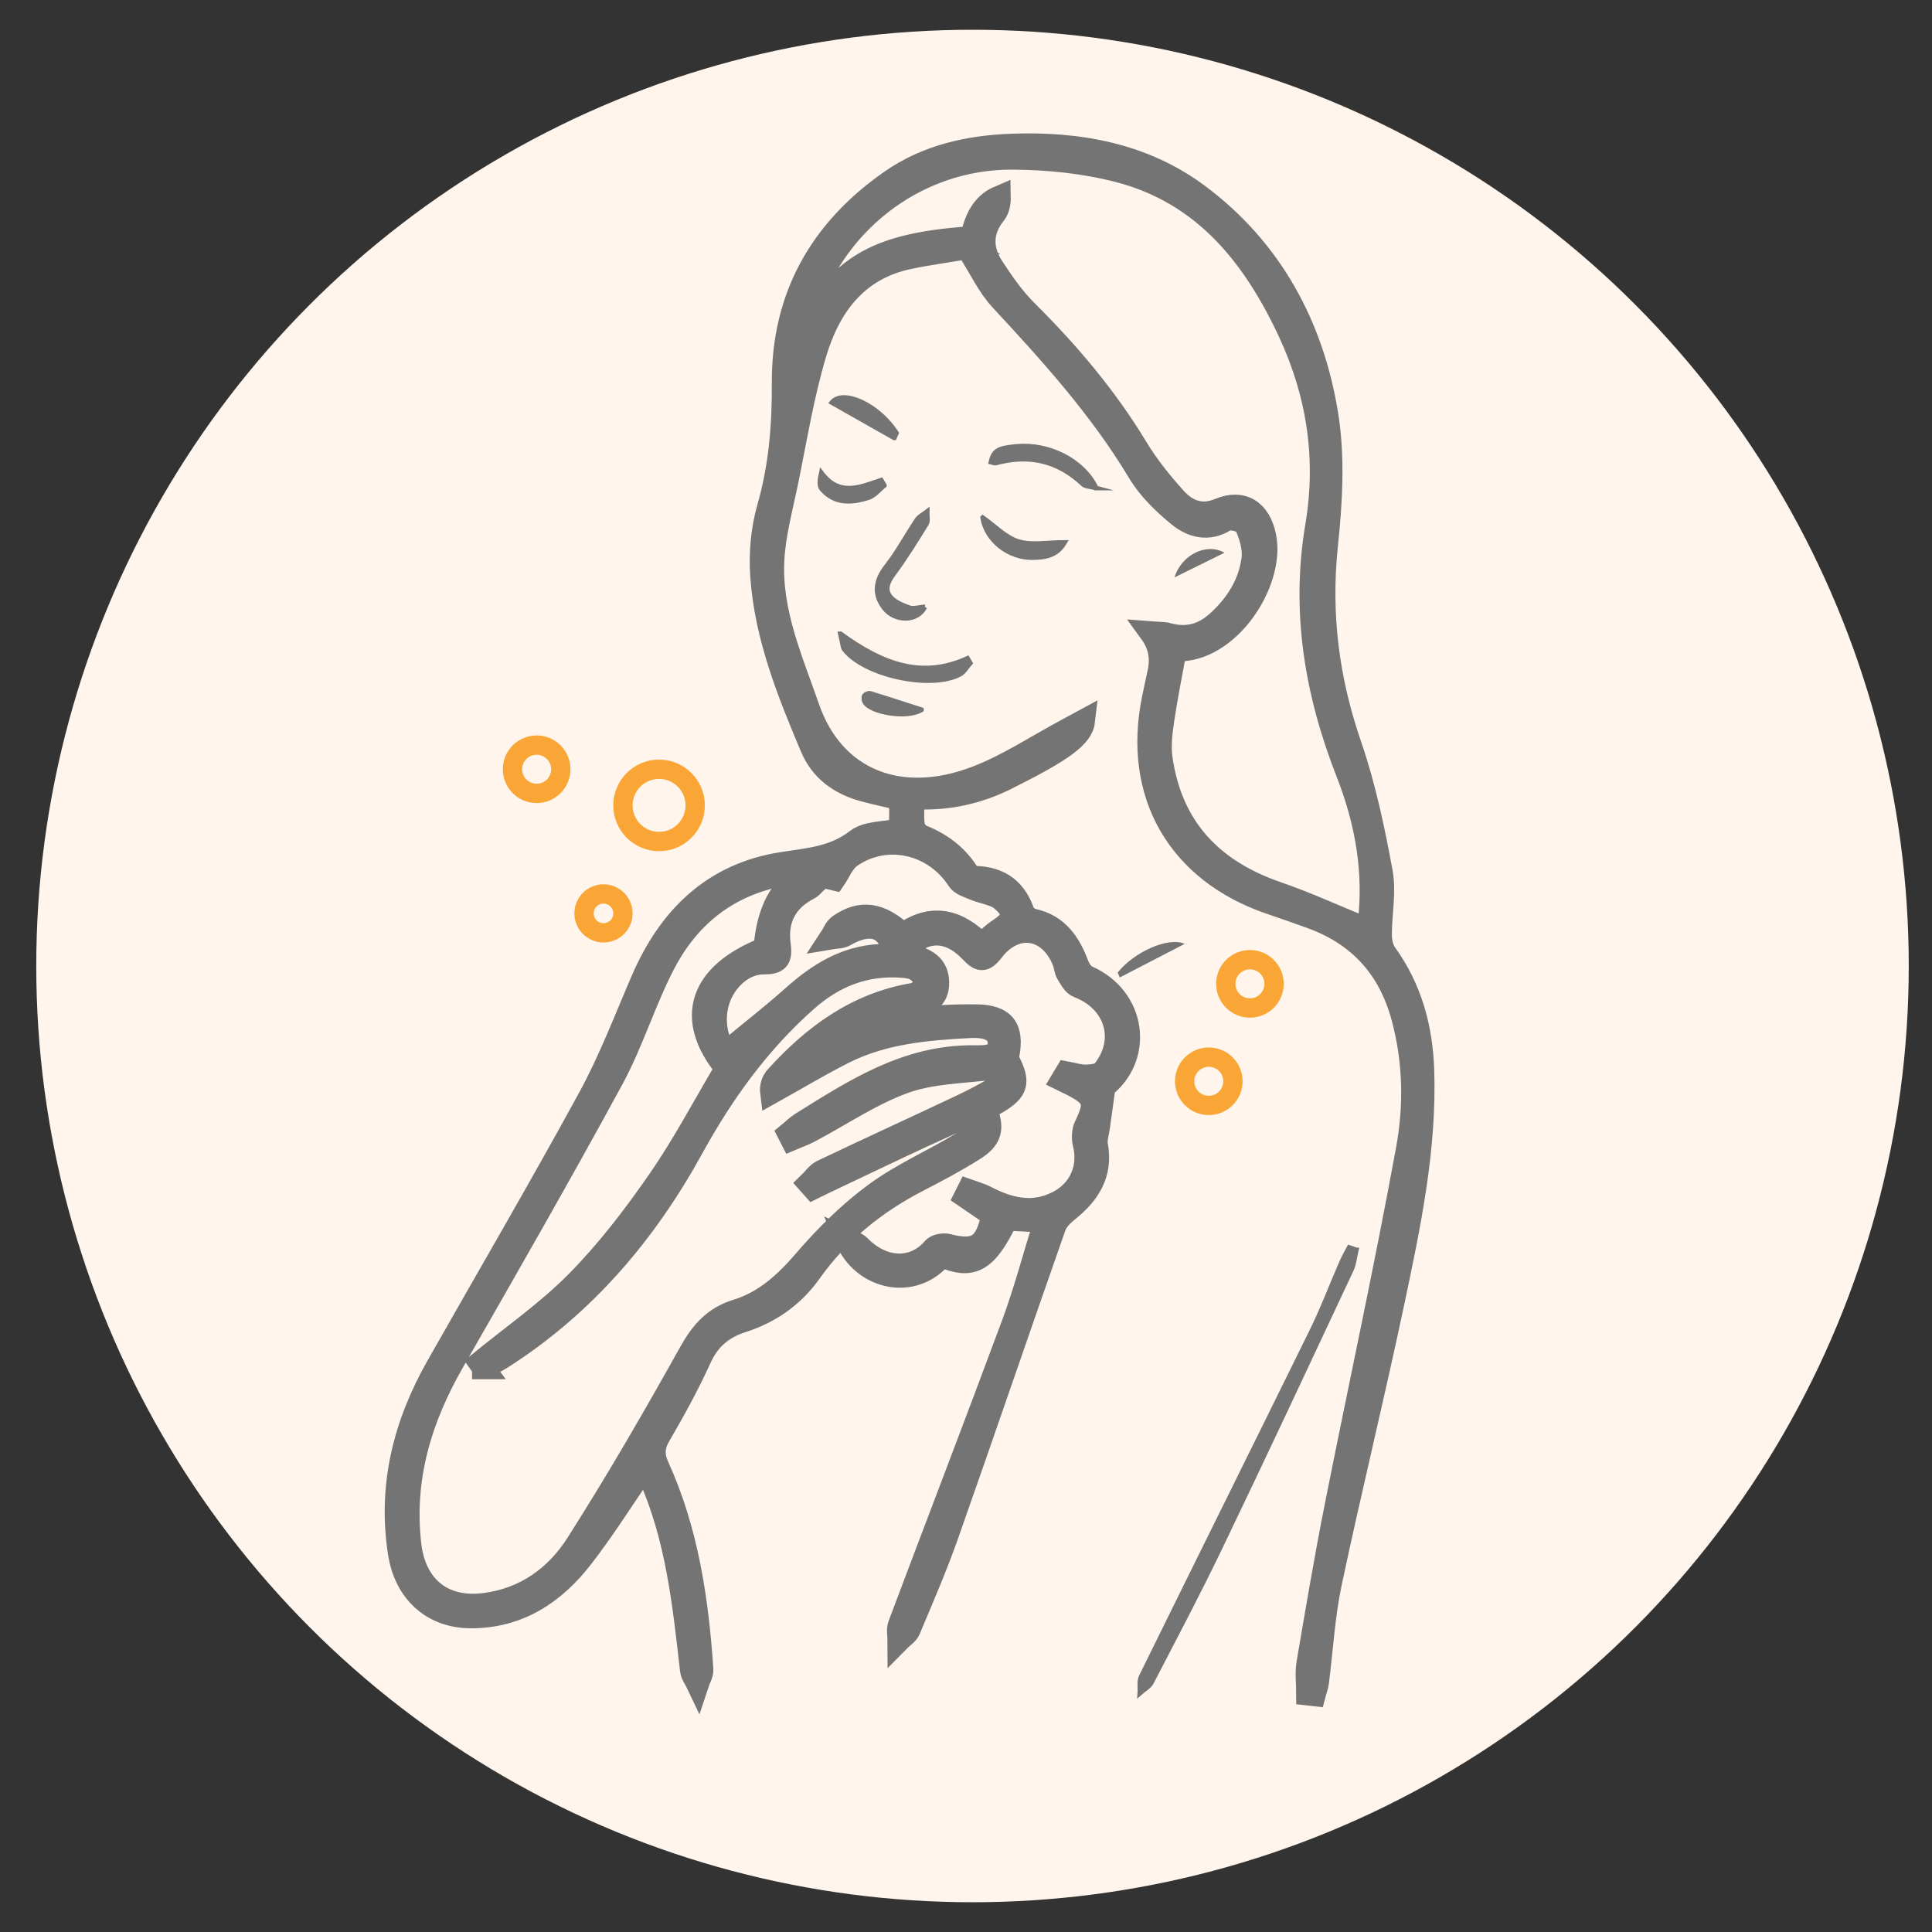 <svg viewBox="0 0 300 300" xmlns="http://www.w3.org/2000/svg" data-name="Layer 1" id="Layer_1">
  <rect x="0" y="0" width="300" height="300" fill="#333333" stroke="none"/>
  <defs>
    <style>
      .cls-1 {
        stroke-width: .75px;
      }

      .cls-1, .cls-2, .cls-3 {
        fill: #747474;
      }

      .cls-1, .cls-3 {
        stroke: #747474;
        stroke-miterlimit: 10;
      }

      .cls-4 {
        stroke-width: 3px;
      }

      .cls-4, .cls-5 {
        fill: none;
        stroke: #faa636;
        stroke-linecap: round;
        stroke-linejoin: round;
      }

      .cls-6 {
        fill: #fff5ec;
      }

      .cls-5 {
        stroke-width: 3px;
      }

      .cls-3 {
        stroke-width: 3.5px;
      }
    </style>
  </defs>
  <g data-name="Layer 1" id="Layer_1-2">
    <g data-name="Layer 1-2" id="uuid-1137a5d3-1cc1-47cc-9c1b-967b7de8ab6d">
      <circle r="145.38" cy="150" cx="151.01" class="cls-6"></circle>
    </g>
    <circle r="5.61" cy="125.06" cx="102.34" class="cls-5"></circle>
    <circle r="3.75" cy="119.45" cx="83.33" class="cls-5"></circle>
    <circle r="3.02" cy="141.83" cx="93.71" class="cls-5"></circle>
    <circle r="3.75" cy="167.9" cx="187.7" class="cls-5"></circle>
    <circle r="3.75" cy="152.77" cx="194.09" class="cls-4"></circle>
    <path d="M150.16,38.53c-2.66.44-5.89.86-9.07,1.53-8.08,1.69-12.31,7.53-14.48,14.78-1.97,6.57-3.05,13.41-4.44,20.15-.82,3.98-1.93,7.98-2.13,12-.41,8.08,2.89,15.45,5.46,22.87,3.85,11.15,14.15,15.45,26.19,10.8,4.86-1.88,9.3-4.84,13.93-7.32.82-.44,1.63-.88,2.7-1.46-.28,2.55-3.36,4.68-11.86,8.95-4.54,2.29-9.32,3.38-14.66,3.07,0,1.61-.13,2.97.06,4.28.09.61.71,1.4,1.28,1.63,3.24,1.3,5.82,3.32,7.54,6.4,4.01-.12,6.84,1.46,8.2,5.38.19.55.95,1.13,1.54,1.26,3.85.85,5.66,3.61,6.94,7,.27.71.84,1.54,1.49,1.82,7.44,3.26,8.57,12.41,2.62,17.08-.33,2.39-.6,4.29-.86,6.2-.13.95-.48,1.95-.32,2.86.81,4.4-1.14,7.5-4.4,10.12-.86.69-1.78,1.58-2.12,2.57-5.61,15.97-11.07,31.99-16.7,47.95-1.75,4.95-3.85,9.78-5.88,14.62-.28.67-1.07,1.13-1.62,1.69,0-.8-.22-1.69.04-2.4,5.86-15.6,11.86-31.15,17.65-46.77,1.91-5.16,3.31-10.5,5.01-15.94-2.24-.12-4.1-.21-5.94-.31-3.16,6.53-5.35,7.75-10.09,5.7-4.32,5.3-12.22,3.62-14.85-2.58.71.34,1.58.52,2.09,1.05,3.28,3.4,8.16,4.16,11.49.32.4-.46,1.51-.66,2.17-.5,4.44,1.13,5.96.17,6.98-4.62l-4.26-2.91c.16-.32.33-.64.49-.96.89.32,1.82.55,2.65.98,3.62,1.88,7.28,2.84,11.18.88,3.52-1.77,5.08-5.35,4.14-9.12-.21-.85-.16-1.96.21-2.74,1.74-3.59,1.5-4.53-1.97-6.34-.55-.28-1.11-.54-1.66-.81.23-.38.45-.76.68-1.14,1.03.19,2.07.53,3.09.51.89-.02,2.14-.16,2.61-.74,3.88-4.82,1.98-10.91-3.87-13.13-.72-.27-1.23-1.26-1.68-2.01-.32-.52-.33-1.22-.56-1.81-2.11-5.44-7.43-6.38-10.99-1.76-1.42,1.84-2.1,1.55-3.48.1-3.52-3.68-7.5-3.51-10.84.47.81.11,1.5.11,2.13.3,2.03.62,3.63,1.6,3.65,4.11.02,2.6-1.75,3.24-3.74,3.94-3.81,1.33-7.57,2.8-11.34,4.25-.48.19-.86.61-1.83,1.33,1.02-.21,1.44-.22,1.77-.39,6.68-3.39,13.87-4.1,21.19-4.01,4.27.05,5.67,2,4.84,6.19-.06.28,0,.64.12.9,1.65,3.24,1.32,4.52-1.71,6.35-.62.37-1.27.68-1.89,1.01,1.24,3.02.9,4.62-1.78,6.32-2.83,1.79-5.8,3.36-8.78,4.9-6.66,3.43-12.31,8.05-16.66,14.16-2.69,3.79-6.28,6.26-10.63,7.66-3.03.98-5.11,2.73-6.47,5.73-1.87,4.12-4.07,8.11-6.35,12.03-.99,1.71-.96,3.11-.19,4.81,4.53,9.99,6.1,20.63,6.83,31.45.05.74-.45,1.51-.7,2.27-.34-.72-.9-1.41-.98-2.16-1.17-10.28-2.23-20.58-6.53-30.18-.22-.49-.45-.98-.64-1.41-3.24,4.71-6.26,9.55-9.74,14.05-4.33,5.61-9.91,9.33-17.35,9.3-5.98-.02-10.14-3.91-11.08-9.87-1.64-10.43.76-19.99,5.87-29.02,7.88-13.89,15.94-27.68,23.59-41.69,3.2-5.86,5.6-12.17,8.25-18.32,4.2-9.74,11.04-16.47,21.75-18.14,4.13-.64,8.04-.88,11.58-3.62,1.6-1.24,4.28-1.07,6.78-1.61v-4.73c-1.72-.41-3.72-.83-5.69-1.36-3.7-1-6.63-3.11-8.13-6.67-3.6-8.52-7.06-17.14-7.74-26.47-.26-3.55.05-7.33,1.03-10.73,1.83-6.38,2.35-12.78,2.31-19.36-.08-13.37,5.77-23.73,16.65-31.35,5.64-3.96,12.14-5.38,18.78-5.63,10.45-.4,20.58,1.4,29.15,7.83,11.29,8.47,17.63,20.27,19.86,33.94,1.08,6.61.68,13.62-.03,20.34-1.13,10.72.17,20.9,3.67,31.05,2.2,6.38,3.6,13.07,4.83,19.72.58,3.14-.14,6.51-.13,9.77,0,1,.25,2.18.82,2.96,3.91,5.43,5.55,11.55,5.76,18.12.4,12.28-2.14,24.21-4.65,36.1-3.07,14.53-6.62,28.96-9.7,43.49-1.07,5.04-1.34,10.25-2,15.38-.09.67-.35,1.31-.52,1.97-.35-.04-.7-.08-1.06-.12,0-1.62-.23-3.27.04-4.84,1.38-8.12,2.76-16.25,4.36-24.33,3.67-18.48,7.69-36.9,11.08-55.43,1.24-6.75,1.12-13.72-.74-20.56-2.07-7.61-6.71-12.71-14.06-15.41-2.13-.78-4.27-1.52-6.41-2.25-14.36-4.89-21.29-16.98-18.23-31.8.29-1.42.61-2.84.9-4.26.45-2.17,0-4.16-1.31-5.96,1.14.09,1.97.04,2.74.25,2.88.78,5.35.14,7.57-1.84,2.95-2.63,5.01-5.86,5.55-9.74.24-1.73-.36-3.74-1.11-5.37-.29-.64-2.42-1.19-3.08-.77-2.74,1.73-5.27.97-7.31-.69-2.35-1.91-4.66-4.17-6.2-6.74-5.94-9.9-13.6-18.37-21.4-26.77-1.99-2.14-3.25-4.94-5.24-8.05l-.02.02ZM75.06,212.42c-.2-.27-.4-.54-.59-.81,5.09-4.17,10.56-7.96,15.15-12.62,4.69-4.76,8.82-10.15,12.63-15.66,3.86-5.56,7.02-11.6,10.49-17.42-6.35-7.73-4.1-14.66,6.03-18.65.47-7.33,4.17-12.23,8.02-10.35-.43.39-.76.85-1.2,1.08-3.62,1.85-5.09,4.88-4.55,8.76.3,2.21-.27,2.82-2.5,2.81-3.19-.02-6.18,2.8-7.09,6.2-.89,3.3.15,6.61,1.41,7.52,3.56-2.94,7.02-5.64,10.28-8.54,3.89-3.47,8.07-6.12,13.47-6.4,2.04-.1,2.41-1.13,1.2-2.86-1.34-1.9-3.62-1.94-6.61-.24-.63.36-1.5.31-2.26.44.45-.68.75-1.57,1.38-2,3.37-2.33,6.38-1.88,9.89,1.37,4.54-3.24,8.6-2.11,12.18,1.57.98-.83,1.75-1.61,2.65-2.21,2.45-1.61,2.74-2.71.54-4.63-1.11-.97-2.9-1.12-4.35-1.74-.88-.37-2.01-.71-2.47-1.43-3.66-5.67-11.07-7.44-16.64-3.61-1.22.84-1.85,2.55-2.55,3.55-1.77-.4-3.5-1.24-5.14-1.1-9.59.83-16.82,5.64-21.25,14.09-3.06,5.84-4.97,12.3-8.12,18.09-8.01,14.74-16.37,29.3-24.71,43.86-5.05,8.82-7.86,18.05-6.68,28.35.75,6.51,5.07,10.09,11.56,9.27,6.35-.8,11.14-4.32,14.37-9.39,6.18-9.7,11.95-19.68,17.56-29.73,1.75-3.14,3.74-5.41,7.18-6.47,4.41-1.35,7.59-4.27,10.58-7.75,3.29-3.82,6.95-7.46,11-10.43,4.21-3.09,9.12-5.2,13.61-7.94,1.03-.63,1.56-2.08,2.32-3.15-1.22-.05-2.62-.54-3.61-.09-6.77,3.04-13.45,6.27-20.16,9.45-.62.29-1.23.61-1.84.91-.22-.24-.44-.49-.65-.73.69-.66,1.26-1.56,2.07-1.95,7.1-3.39,14.26-6.66,21.38-10.02,2.04-.96,4.05-2.01,5.97-3.18.47-.28.86-1.34.68-1.83-.16-.46-1.16-.95-1.73-.88-4.56.58-9.36.6-13.59,2.14-5.14,1.87-9.79,5.06-14.67,7.64-.89.47-1.87.8-2.8,1.2l-.45-.88c.65-.53,1.24-1.14,1.94-1.58,8.25-5.15,16.4-10.47,26.73-10.39,1.43,0,4.17.24,4.01-2.16-.15-2.34-2.66-2.55-4.55-2.46-6.72.35-13.44.93-19.58,4.03-3.81,1.93-7.49,4.14-11.22,6.22-.12-.94.17-1.84.75-2.48,5.8-6.39,12.48-11.34,21.27-12.83.77-.13,1.76-1.04,1.96-1.78.14-.5-.81-1.5-1.48-1.96-.63-.42-1.53-.52-2.33-.57-5.64-.38-10.43,1.5-14.68,5.25-7.39,6.53-13.03,14.35-17.75,22.94-7.25,13.2-16.75,24.38-29.54,32.56-.93.6-1.95,1.06-2.93,1.58v.02ZM212.48,144.37c.07-.66.19-1.72.27-2.79.58-7.48-.85-14.68-3.56-21.58-4.86-12.42-7.01-25.06-4.76-38.38,1.75-10.37.24-20.42-4.22-30.01-5.54-11.9-13.28-21.63-26.59-25.06-5.29-1.36-10.91-1.93-16.39-1.96-15.19-.09-28.42,10.37-32.4,25.12-.53,1.97-.84,3.99-1.25,5.99,5.1-13.54,11.04-17.75,27.25-18.82.63-2.63,1.53-5.13,4.37-6.33.02,1.03-.18,1.98-.72,2.65-2.18,2.73-2.11,5.58-.31,8.32,1.58,2.42,3.28,4.85,5.32,6.87,6.48,6.43,12.31,13.34,17.05,21.18,1.68,2.78,3.76,5.36,5.94,7.78,1.77,1.96,4.02,2.95,6.85,1.75,3.6-1.51,6.28.21,7.09,4.19,1.45,7.2-5.76,18.1-13.9,17.65-.66,3.62-1.4,7.26-1.94,10.92-.29,1.96-.53,4.01-.25,5.95,1.54,10.71,7.84,17.32,17.92,20.81,4.76,1.64,9.35,3.76,14.23,5.75h0Z" class="cls-3"></path>
    <path d="M210.59,194.09c-.25,1.03-.32,2.13-.76,3.07-6.73,14.35-13.44,28.71-20.31,43-3.41,7.11-7.1,14.08-10.73,21.08-.35.67-1.17,1.1-1.78,1.64.06-.84-.14-1.81.2-2.52,8.84-17.97,17.76-35.9,26.59-53.87,1.67-3.41,3.01-6.98,4.53-10.47.34-.79.79-1.54,1.18-2.3.36.12.71.25,1.07.37h0Z" class="cls-1"></path>
    <path d="M143.6,94.25c-1.19,2.37-4.67,2.24-6.28.17-1.68-2.17-1.37-4.3.34-6.48,1.78-2.27,3.15-4.87,4.77-7.27.35-.51,1-.81,1.52-1.21-.02.64.18,1.42-.11,1.89-1.63,2.65-3.28,5.31-5.13,7.81-.9,1.22-1.38,2.42-.46,3.53.68.82,1.89,1.31,2.95,1.69.61.22,1.4-.05,2.41-.13h0Z" class="cls-1"></path>
    <path d="M130.53,98.44c6.41,4.67,12.59,7.06,19.7,3.8.14.24.28.48.42.72-.54.6-.96,1.4-1.63,1.75-4.53,2.36-14.77.13-17.9-3.87-.27-.35-.25-.93-.6-2.4h.01Z" class="cls-1"></path>
    <path d="M170.2,75.77c-.94-.26-1.66-.24-2.03-.59-3.89-3.68-8.4-4.69-13.52-3.3-.23.06-.51-.09-.77-.15.42-1.74,1.1-2.14,3.96-2.4,4.97-.46,10.3,2.14,12.36,6.44Z" class="cls-1"></path>
    <path d="M152.6,80.39c1.83,1.28,3.5,3.08,5.53,3.71,2.08.64,4.51.14,7.17.14-1.25,2.14-3.23,2.32-5.09,2.33-3.51.01-7.02-2.59-7.61-6.18Z" class="cls-1"></path>
    <path d="M138.85,67.98c-3.23-1.83-6.46-3.66-9.67-5.48,1.73-2.08,7.14.32,10.01,4.74l-.33.74h0Z" class="cls-1"></path>
    <path d="M137.31,75.38c-.81.64-1.52,1.57-2.44,1.87-2.59.84-5.24,1.02-7.26-1.32-.43-.5-.3-1.49-.07-2.49,2.82,3.77,6.09,2.19,9.29,1.13.16.27.32.53.48.8h0Z" class="cls-1"></path>
    <path d="M173.55,151.02c2.46-3.1,7.74-5.61,10.41-4.46-3.58,1.85-6.83,3.54-10.08,5.22l-.33-.75h0Z" class="cls-2"></path>
    <path d="M143.06,110.22c-2.31,1.37-7.86.38-8.77-1.22-.15-.26-.2-.73-.06-.96.14-.22.63-.43.88-.36,2.51.76,5.01,1.59,7.95,2.53h0Z" class="cls-1"></path>
    <path d="M190.14,85.83c-2.68,1.32-5.06,2.5-7.77,3.83,1.12-3.61,5.06-5.41,7.77-3.83Z" class="cls-2"></path>
  </g>
</svg>